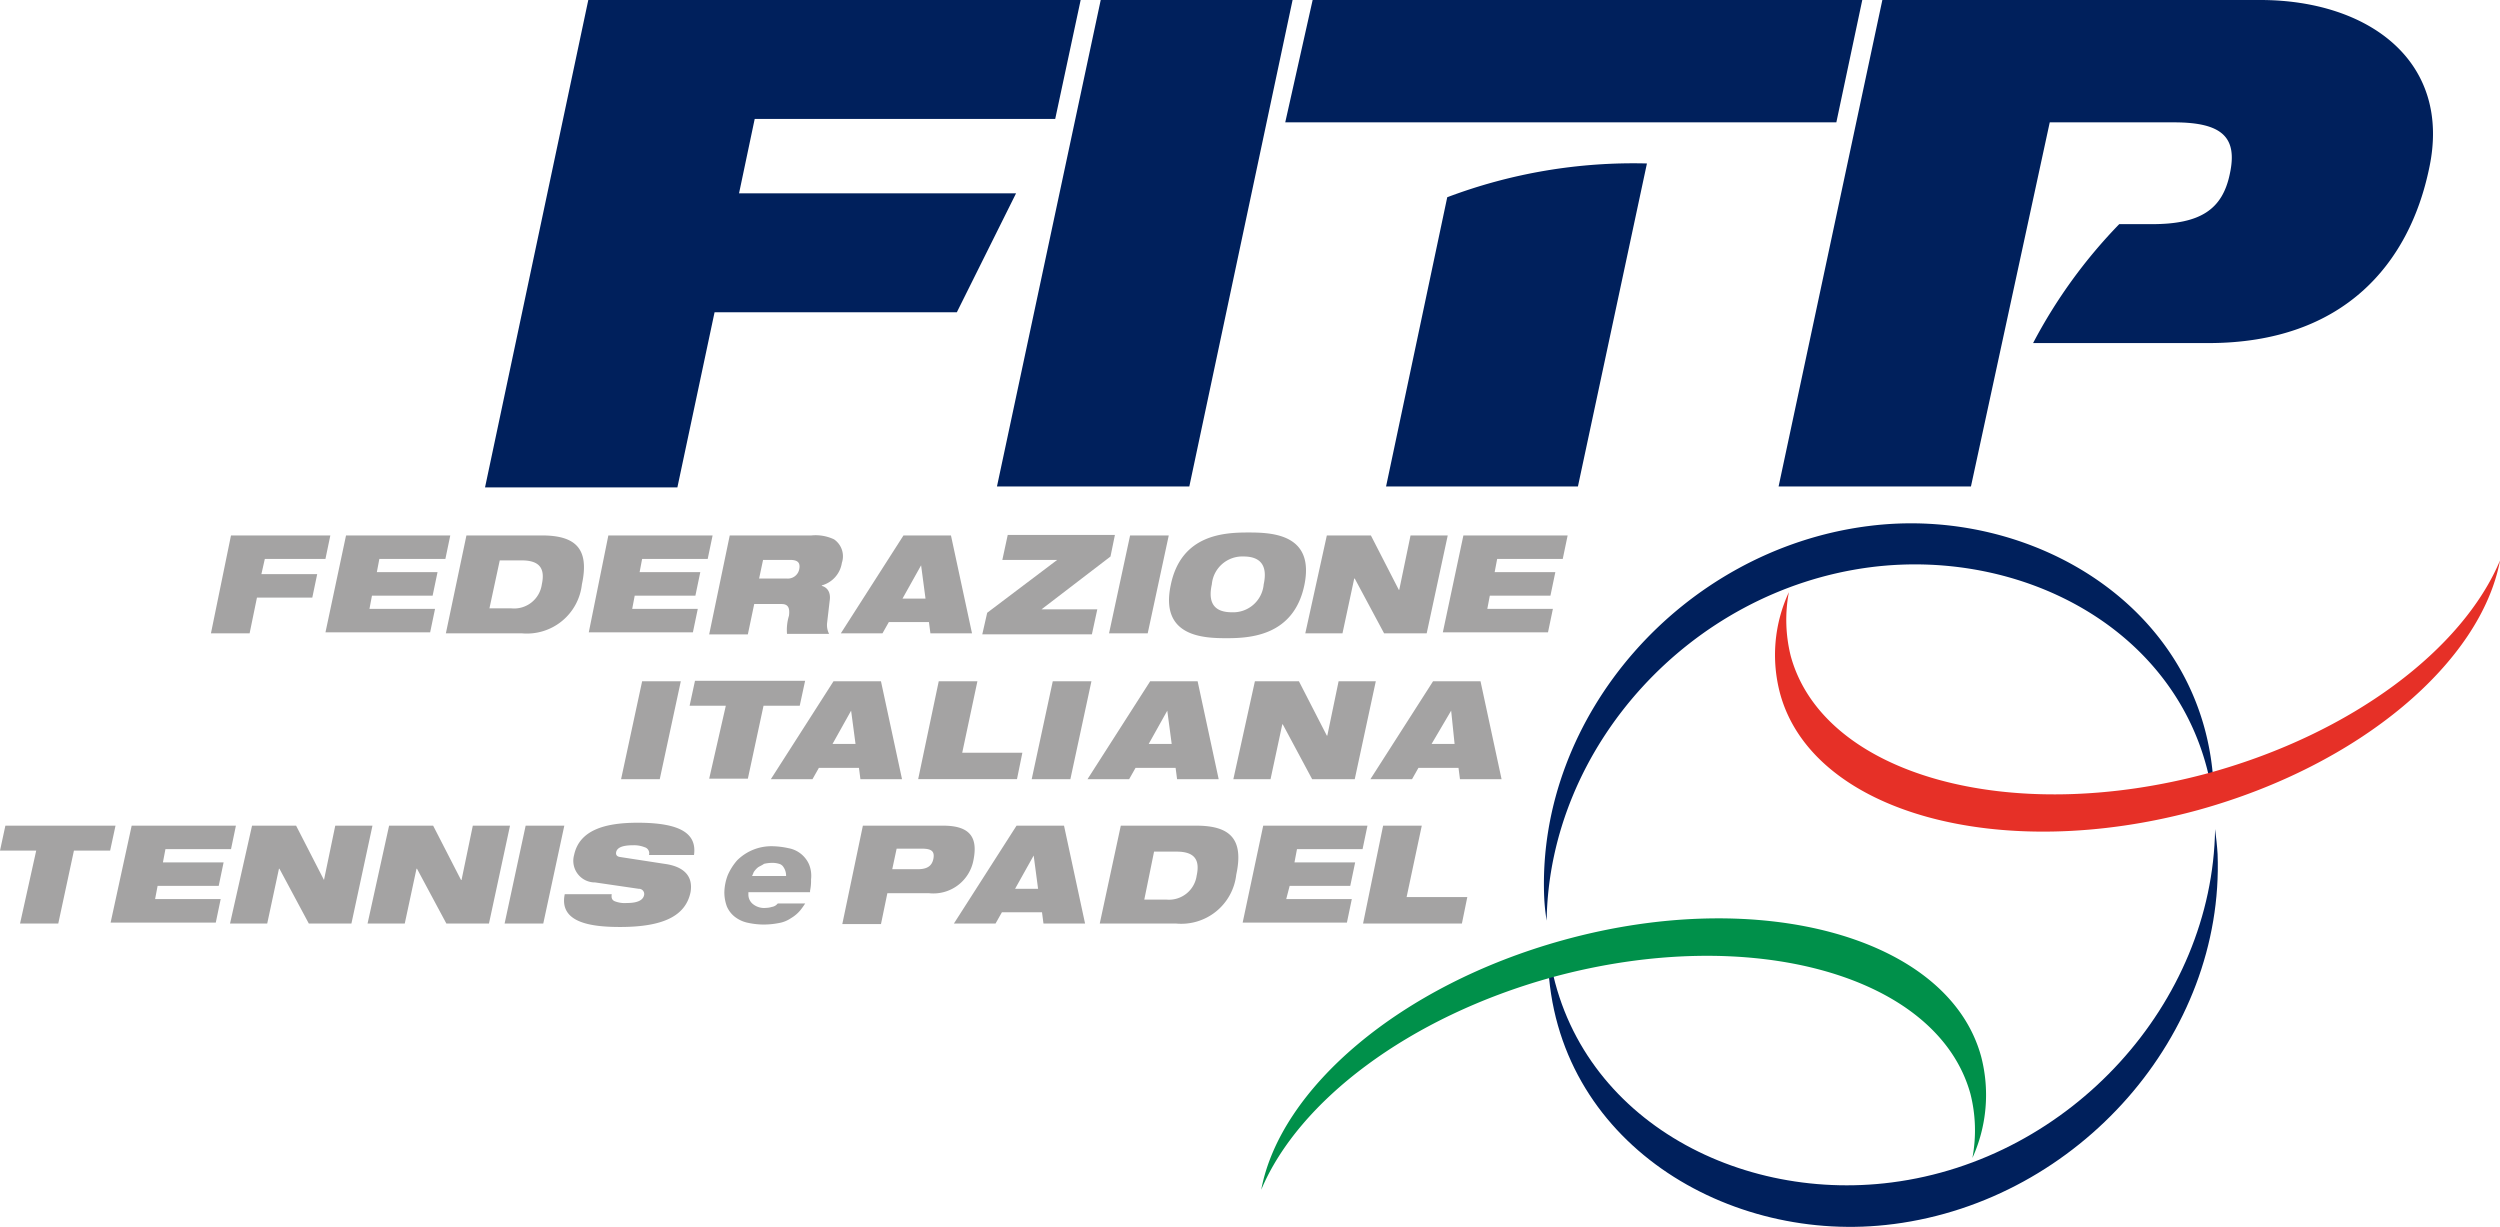 <svg xmlns="http://www.w3.org/2000/svg" width="199.519" height="97.914" viewBox="0 0 199.519 97.914">
    <g id="FITP_Logo_Colore" transform="translate(-1.2)">
        <path id="Tracciato_176" data-name="Tracciato 176"
            d="M108.542,0h39.294l-2.031,9.492H121.822l-1.25,5.937H142.68l-4.726,9.492H118.619L115.651,38.9H100.3Z"
            transform="translate(-60.391)" fill="#00205c" />
        <path id="Tracciato_177" data-name="Tracciato 177"
            d="M213.181,0h15.312l-8.242,38.826H204.9Z" transform="translate(-124.135)"
            fill="#00205c" />
        <path id="Tracciato_178" data-name="Tracciato 178"
            d="M289.283,36.061,284.4,59.146h15.312l5.508-25.78A42.049,42.049,0,0,0,289.283,36.061Z"
            transform="translate(-172.582 -20.32)" fill="#00205c" />
        <path id="Tracciato_179" data-name="Tracciato 179"
            d="M265.987,0,263.8,9.765h43.982L309.852,0Z" transform="translate(-160.028)"
            fill="#00205c" />
        <path id="Tracciato_180" data-name="Tracciato 180"
            d="M403.035,0H372.881L364.6,38.826h15.351l6.289-29.061h9.921c3.867,0,5.078,1.211,4.453,4.1-.586,2.851-2.344,4.023-6.211,4.023h-2.617a40.858,40.858,0,0,0-6.875,9.492h13.984c10.9,0,16.054-6.445,17.616-13.905C418.386,4.883,411.667,0,403.035,0Z"
            transform="translate(-221.455)" fill="#00205c" />
        <path id="Tracciato_181" data-name="Tracciato 181"
            d="M45.9,109.4h7.929l-.391,1.875H48.6l-.273,1.211h4.453l-.391,1.875H47.972l-.586,2.851H44.3Z"
            transform="translate(-26.265 -66.668)" fill="#a4a3a3" />
        <path id="Tracciato_182" data-name="Tracciato 182"
            d="M69.341,109.4h8.32l-.391,1.875H72l-.2,1.055h4.843l-.391,1.875H71.411l-.2,1.055h5.234l-.391,1.875H67.7Z"
            transform="translate(-40.525 -66.668)" fill="#a4a3a3" />
        <path id="Tracciato_183" data-name="Tracciato 183"
            d="M93.941,109.4h6.015c2.656,0,3.828,1.016,3.2,3.906a4.415,4.415,0,0,1-4.8,3.906H92.3Zm1.836,5.82h1.758a2.23,2.23,0,0,0,2.422-1.914c.273-1.25-.156-1.914-1.6-1.914H96.6Z"
            transform="translate(-55.516 -66.668)" fill="#a4a3a3" />
        <path id="Tracciato_184" data-name="Tracciato 184"
            d="M123.062,109.4h8.32l-.391,1.875h-5.234l-.2,1.055h4.843l-.391,1.875h-4.843l-.2,1.055h5.234l-.391,1.875H121.5Z"
            transform="translate(-73.311 -66.668)" fill="#a4a3a3" />
        <path id="Tracciato_185" data-name="Tracciato 185"
            d="M147.741,109.4h6.523a3.427,3.427,0,0,1,1.8.312,1.635,1.635,0,0,1,.625,1.875,2.206,2.206,0,0,1-1.6,1.8v.039c.43.117.742.508.625,1.211l-.2,1.719a1.552,1.552,0,0,0,.156.9h-3.359a3.889,3.889,0,0,1,.156-1.445c.078-.586-.039-.937-.586-.937h-2.187l-.508,2.422H146.1Zm2.344,3.437h2.187a.926.926,0,0,0,1.016-.742c.117-.586-.2-.742-.742-.742H150.4Z"
            transform="translate(-88.302 -66.668)" fill="#a4a3a3" />
        <path id="Tracciato_186" data-name="Tracciato 186"
            d="M178,109.4h3.789l1.68,7.812h-3.32l-.117-.9h-3.2l-.508.9H173Zm1.406,2.383h0l-1.484,2.656h1.836Z"
            transform="translate(-104.695 -66.668)" fill="#a4a3a3" />
        <path id="Tracciato_187" data-name="Tracciato 187"
            d="M202.291,115.511l5.586-4.218H203.5l.43-1.992h8.554l-.352,1.719-5.507,4.218h4.453l-.43,1.992H201.9Z"
            transform="translate(-122.306 -66.607)" fill="#a4a3a3" />
        <path id="Tracciato_188" data-name="Tracciato 188"
            d="M229.48,109.4h3.086l-1.68,7.812H227.8Z" transform="translate(-138.09 -66.668)"
            fill="#a4a3a3" />
        <path id="Tracciato_189" data-name="Tracciato 189"
            d="M246.4,108.8c1.875,0,5.312.117,4.453,4.218-.859,4.062-4.375,4.218-6.211,4.218s-5.312-.117-4.453-4.218C241.011,108.917,244.526,108.8,246.4,108.8Zm-1.328,6.367a2.442,2.442,0,0,0,2.539-2.226c.352-1.6-.352-2.226-1.6-2.226a2.442,2.442,0,0,0-2.539,2.226C243.12,114.542,243.784,115.167,245.073,115.167Z"
            transform="translate(-145.559 -66.303)" fill="#a4a3a3" />
        <path id="Tracciato_190" data-name="Tracciato 190"
            d="M269.619,109.4h3.515l2.226,4.336h.039l.9-4.336h2.969l-1.68,7.812h-3.4l-2.344-4.375h-.039l-.937,4.375H267.9Z"
            transform="translate(-162.527 -66.668)" fill="#a4a3a3" />
        <path id="Tracciato_191" data-name="Tracciato 191"
            d="M297.641,109.4h8.32l-.391,1.875h-5.234l-.2,1.055h4.843l-.391,1.875H299.75l-.2,1.055h5.234l-.391,1.875H296Z"
            transform="translate(-179.651 -66.668)" fill="#a4a3a3" />
        <g id="Raggruppa_288" data-name="Raggruppa 288" transform="translate(50.767 54.333)">
            <path id="Tracciato_192" data-name="Tracciato 192"
                d="M129.78,139.2h3.086l-1.68,7.812H128.1Z" transform="translate(-128.1 -139.161)"
                fill="#a4a3a3" />
            <path id="Tracciato_193" data-name="Tracciato 193"
                d="M144.99,141.092H142.1l.43-1.992h8.789l-.43,1.992H148l-1.25,5.82h-3.086Z"
                transform="translate(-136.632 -139.1)" fill="#a4a3a3" />
            <path id="Tracciato_194" data-name="Tracciato 194"
                d="M163.7,139.2h3.789l1.68,7.812h-3.32l-.117-.9h-3.2l-.508.9H158.7Zm1.406,2.344h0l-1.484,2.656h1.836Z"
                transform="translate(-146.748 -139.161)" fill="#a4a3a3" />
            <path id="Tracciato_195" data-name="Tracciato 195"
                d="M190.441,139.2h3.086l-1.211,5.7h4.8l-.43,2.109H188.8Z"
                transform="translate(-165.09 -139.161)" fill="#a4a3a3" />
            <path id="Tracciato_196" data-name="Tracciato 196"
                d="M213.68,139.2h3.086l-1.68,7.812H212Z" transform="translate(-179.229 -139.161)"
                fill="#a4a3a3" />
            <path id="Tracciato_197" data-name="Tracciato 197"
                d="M228.4,139.2h3.789l1.68,7.812h-3.32l-.117-.9h-3.2l-.508.9H223.4Zm1.367,2.344h0l-1.484,2.656h1.836Z"
                transform="translate(-186.176 -139.161)" fill="#a4a3a3" />
            <path id="Tracciato_198" data-name="Tracciato 198"
                d="M254.919,139.2h3.515l2.226,4.336h.039l.9-4.336h2.969l-1.68,7.812h-3.4l-2.344-4.375h-.039l-.937,4.375H253.2Z"
                transform="translate(-204.336 -139.161)" fill="#a4a3a3" />
            <path id="Tracciato_199" data-name="Tracciato 199"
                d="M286.2,139.2h3.789l1.68,7.812h-3.32l-.117-.9h-3.2l-.508.9H281.2Zm1.445,2.344h0l-1.562,2.656h1.836Z"
                transform="translate(-221.399 -139.161)" fill="#a4a3a3" />
        </g>
        <path id="Tracciato_200" data-name="Tracciato 200"
            d="M4.09,170.692H1.2l.43-1.992h8.789l-.43,1.992H7.1l-1.25,5.82H2.8Z"
            transform="translate(0 -102.806)" fill="#a4a3a3" />
        <path id="Tracciato_201" data-name="Tracciato 201"
            d="M25.48,168.7H33.8l-.391,1.875H28.175l-.2,1.055h4.843l-.391,1.875H27.55l-.2,1.055h5.234l-.391,1.875H23.8Z"
            transform="translate(-13.772 -102.806)" fill="#a4a3a3" />
        <path id="Tracciato_202" data-name="Tracciato 202"
            d="M49.958,168.7h3.515l2.226,4.336h0l.9-4.336h2.969l-1.68,7.812h-3.4l-2.344-4.375h-.039l-.937,4.375H48.2Z"
            transform="translate(-28.642 -102.806)" fill="#a4a3a3" />
        <path id="Tracciato_203" data-name="Tracciato 203"
            d="M78.019,168.7h3.515l2.226,4.336H83.8l.9-4.336h2.969l-1.68,7.812h-3.4l-2.344-4.375h-.039l-.937,4.375H76.3Z"
            transform="translate(-45.766 -102.806)" fill="#a4a3a3" />
        <path id="Tracciato_204" data-name="Tracciato 204"
            d="M105.98,168.7h3.086l-1.68,7.812H104.3Z" transform="translate(-62.829 -102.806)"
            fill="#a4a3a3" />
        <path id="Tracciato_205" data-name="Tracciato 205"
            d="M118.934,172.865a1.725,1.725,0,0,1-1.68-2.187c.43-2.031,2.539-2.578,5.078-2.578,3.476,0,4.726.9,4.492,2.578H123.23a.5.5,0,0,0-.352-.625,2.292,2.292,0,0,0-.9-.156c-.9,0-1.289.2-1.367.547-.039.2.039.352.312.391l3.554.547c1.484.2,2.3.937,2.07,2.265-.391,1.875-2.148,2.773-5.625,2.773-2.344,0-4.883-.352-4.414-2.617h3.75c-.039.273,0,.43.2.547a2.192,2.192,0,0,0,1.016.156c.937,0,1.289-.273,1.367-.625a.418.418,0,0,0-.43-.508Z"
            transform="translate(-70.237 -102.44)" fill="#a4a3a3" />
        <path id="Tracciato_206" data-name="Tracciato 206"
            d="M174.941,168.7h6.406c2.187,0,2.773.976,2.422,2.734a3.251,3.251,0,0,1-3.554,2.656h-3.32l-.508,2.461H173.3Zm2.344,3.476h2.031c.781,0,1.133-.273,1.25-.82.117-.586-.117-.82-.9-.82h-2.031Z"
            transform="translate(-104.877 -102.806)" fill="#a4a3a3" />
        <path id="Tracciato_207" data-name="Tracciato 207"
            d="M201.1,168.7h3.789l1.68,7.812h-3.32l-.117-.9h-3.2l-.508.9H196.1Zm1.367,2.383h0l-1.484,2.656h1.836Z"
            transform="translate(-118.772 -102.806)" fill="#a4a3a3" />
        <path id="Tracciato_208" data-name="Tracciato 208"
            d="M227.58,168.7h6.015c2.656,0,3.828,1.016,3.2,3.906a4.415,4.415,0,0,1-4.8,3.906H225.9Zm1.875,5.9h1.758a2.23,2.23,0,0,0,2.422-1.914c.273-1.25-.156-1.914-1.6-1.914h-1.8Z"
            transform="translate(-136.932 -102.806)" fill="#a4a3a3" />
        <path id="Tracciato_209" data-name="Tracciato 209"
            d="M256.74,168.7h8.32l-.391,1.875h-5.234l-.2,1.055h4.843l-.391,1.875H258.85l-.273,1.055h5.234l-.391,1.875H255.1Z"
            transform="translate(-154.726 -102.806)" fill="#a4a3a3" />
        <path id="Tracciato_210" data-name="Tracciato 210"
            d="M281.3,168.7h3.086l-1.211,5.7h4.844l-.43,2.109H279.7Z"
            transform="translate(-169.717 -102.806)" fill="#a4a3a3" />
        <path id="Tracciato_211" data-name="Tracciato 211"
            d="M155.957,174.345a2.228,2.228,0,0,0-1.641-1.289,6.47,6.47,0,0,0-1.289-.156,3.868,3.868,0,0,0-2.812,1.133,4.581,4.581,0,0,0-.742,1.172,4.058,4.058,0,0,0-.273,1.367,3.266,3.266,0,0,0,.2,1.133,2.1,2.1,0,0,0,.625.82,2.527,2.527,0,0,0,.977.469,6.07,6.07,0,0,0,1.25.156,6.308,6.308,0,0,0,1.289-.117,2.445,2.445,0,0,0,.976-.391,2.871,2.871,0,0,0,.742-.625,6.63,6.63,0,0,0,.391-.547h-2.187l-.117.117a.736.736,0,0,1-.352.156,1.679,1.679,0,0,1-.469.078,1.424,1.424,0,0,1-1.055-.312.967.967,0,0,1-.352-.742v-.2h4.922v-.117a3.809,3.809,0,0,0,.078-.9A2.413,2.413,0,0,0,155.957,174.345Zm-4.57.977a3.1,3.1,0,0,0,.156-.352,1.588,1.588,0,0,1,.352-.391c.117-.078.312-.156.469-.273a3.035,3.035,0,0,1,.625-.078,1.9,1.9,0,0,1,.586.078.587.587,0,0,1,.352.273,1.205,1.205,0,0,1,.2.7h-2.773v.039Z"
            transform="translate(-90.191 -105.365)" fill="#a4a3a3" />
        <g id="Raggruppa_289" data-name="Raggruppa 289" transform="translate(124.416 41.765)">
            <path id="Tracciato_212" data-name="Tracciato 212"
                d="M342.49,107.149c-14.8,1.914-26.366,15.116-25.819,29.529a15.722,15.722,0,0,0,.2,1.953c.2-13.866,11.445-26.327,25.819-28.2,12.734-1.641,25.858,5.625,27.42,18.944,0-.43.039-.859,0-1.289-.586-14.413-14.53-22.655-27.615-20.936"
                transform="translate(-316.652 -106.924)" fill="#00205c" />
        </g>
        <g id="Raggruppa_290" data-name="Raggruppa 290" transform="translate(101.858 44.724)">
            <path id="Tracciato_213" data-name="Tracciato 213"
                d="M364.959,117.039a11.9,11.9,0,0,0,.156,5.117c2.617,9.492,17.538,13.632,33.4,9.3,11.445-3.164,20.233-9.882,23.2-16.952-1.523,8.085-11.093,16.327-24.1,19.921-15.819,4.336-30.779.2-33.357-9.3a11.907,11.907,0,0,1,.7-8.085"
                transform="translate(-322.852 -114.5)" fill="#e63027" />
            <path id="Tracciato_214" data-name="Tracciato 214"
                d="M345.049,200.922c14.8-1.914,26.4-15.116,25.858-29.529-.039-.664-.117-1.328-.2-1.992-.2,13.866-11.484,26.366-25.819,28.2-12.734,1.641-25.858-5.625-27.42-18.944,0,.43-.039.859,0,1.289.508,14.452,14.452,22.694,27.577,20.975"
                transform="translate(-294.584 -147.956)" fill="#00205c" />
            <path id="Tracciato_215" data-name="Tracciato 215"
                d="M315.654,206.772a11.877,11.877,0,0,0-.156-5.117c-2.617-9.492-17.538-13.632-33.4-9.3-11.445,3.164-20.233,9.882-23.2,16.952,1.523-8.085,11.093-16.327,24.1-19.921,15.819-4.375,30.779-.2,33.357,9.3a12.16,12.16,0,0,1-.7,8.085"
                transform="translate(-258.9 -159.08)" fill="#00904a" />
        </g>
    </g>
</svg>
  